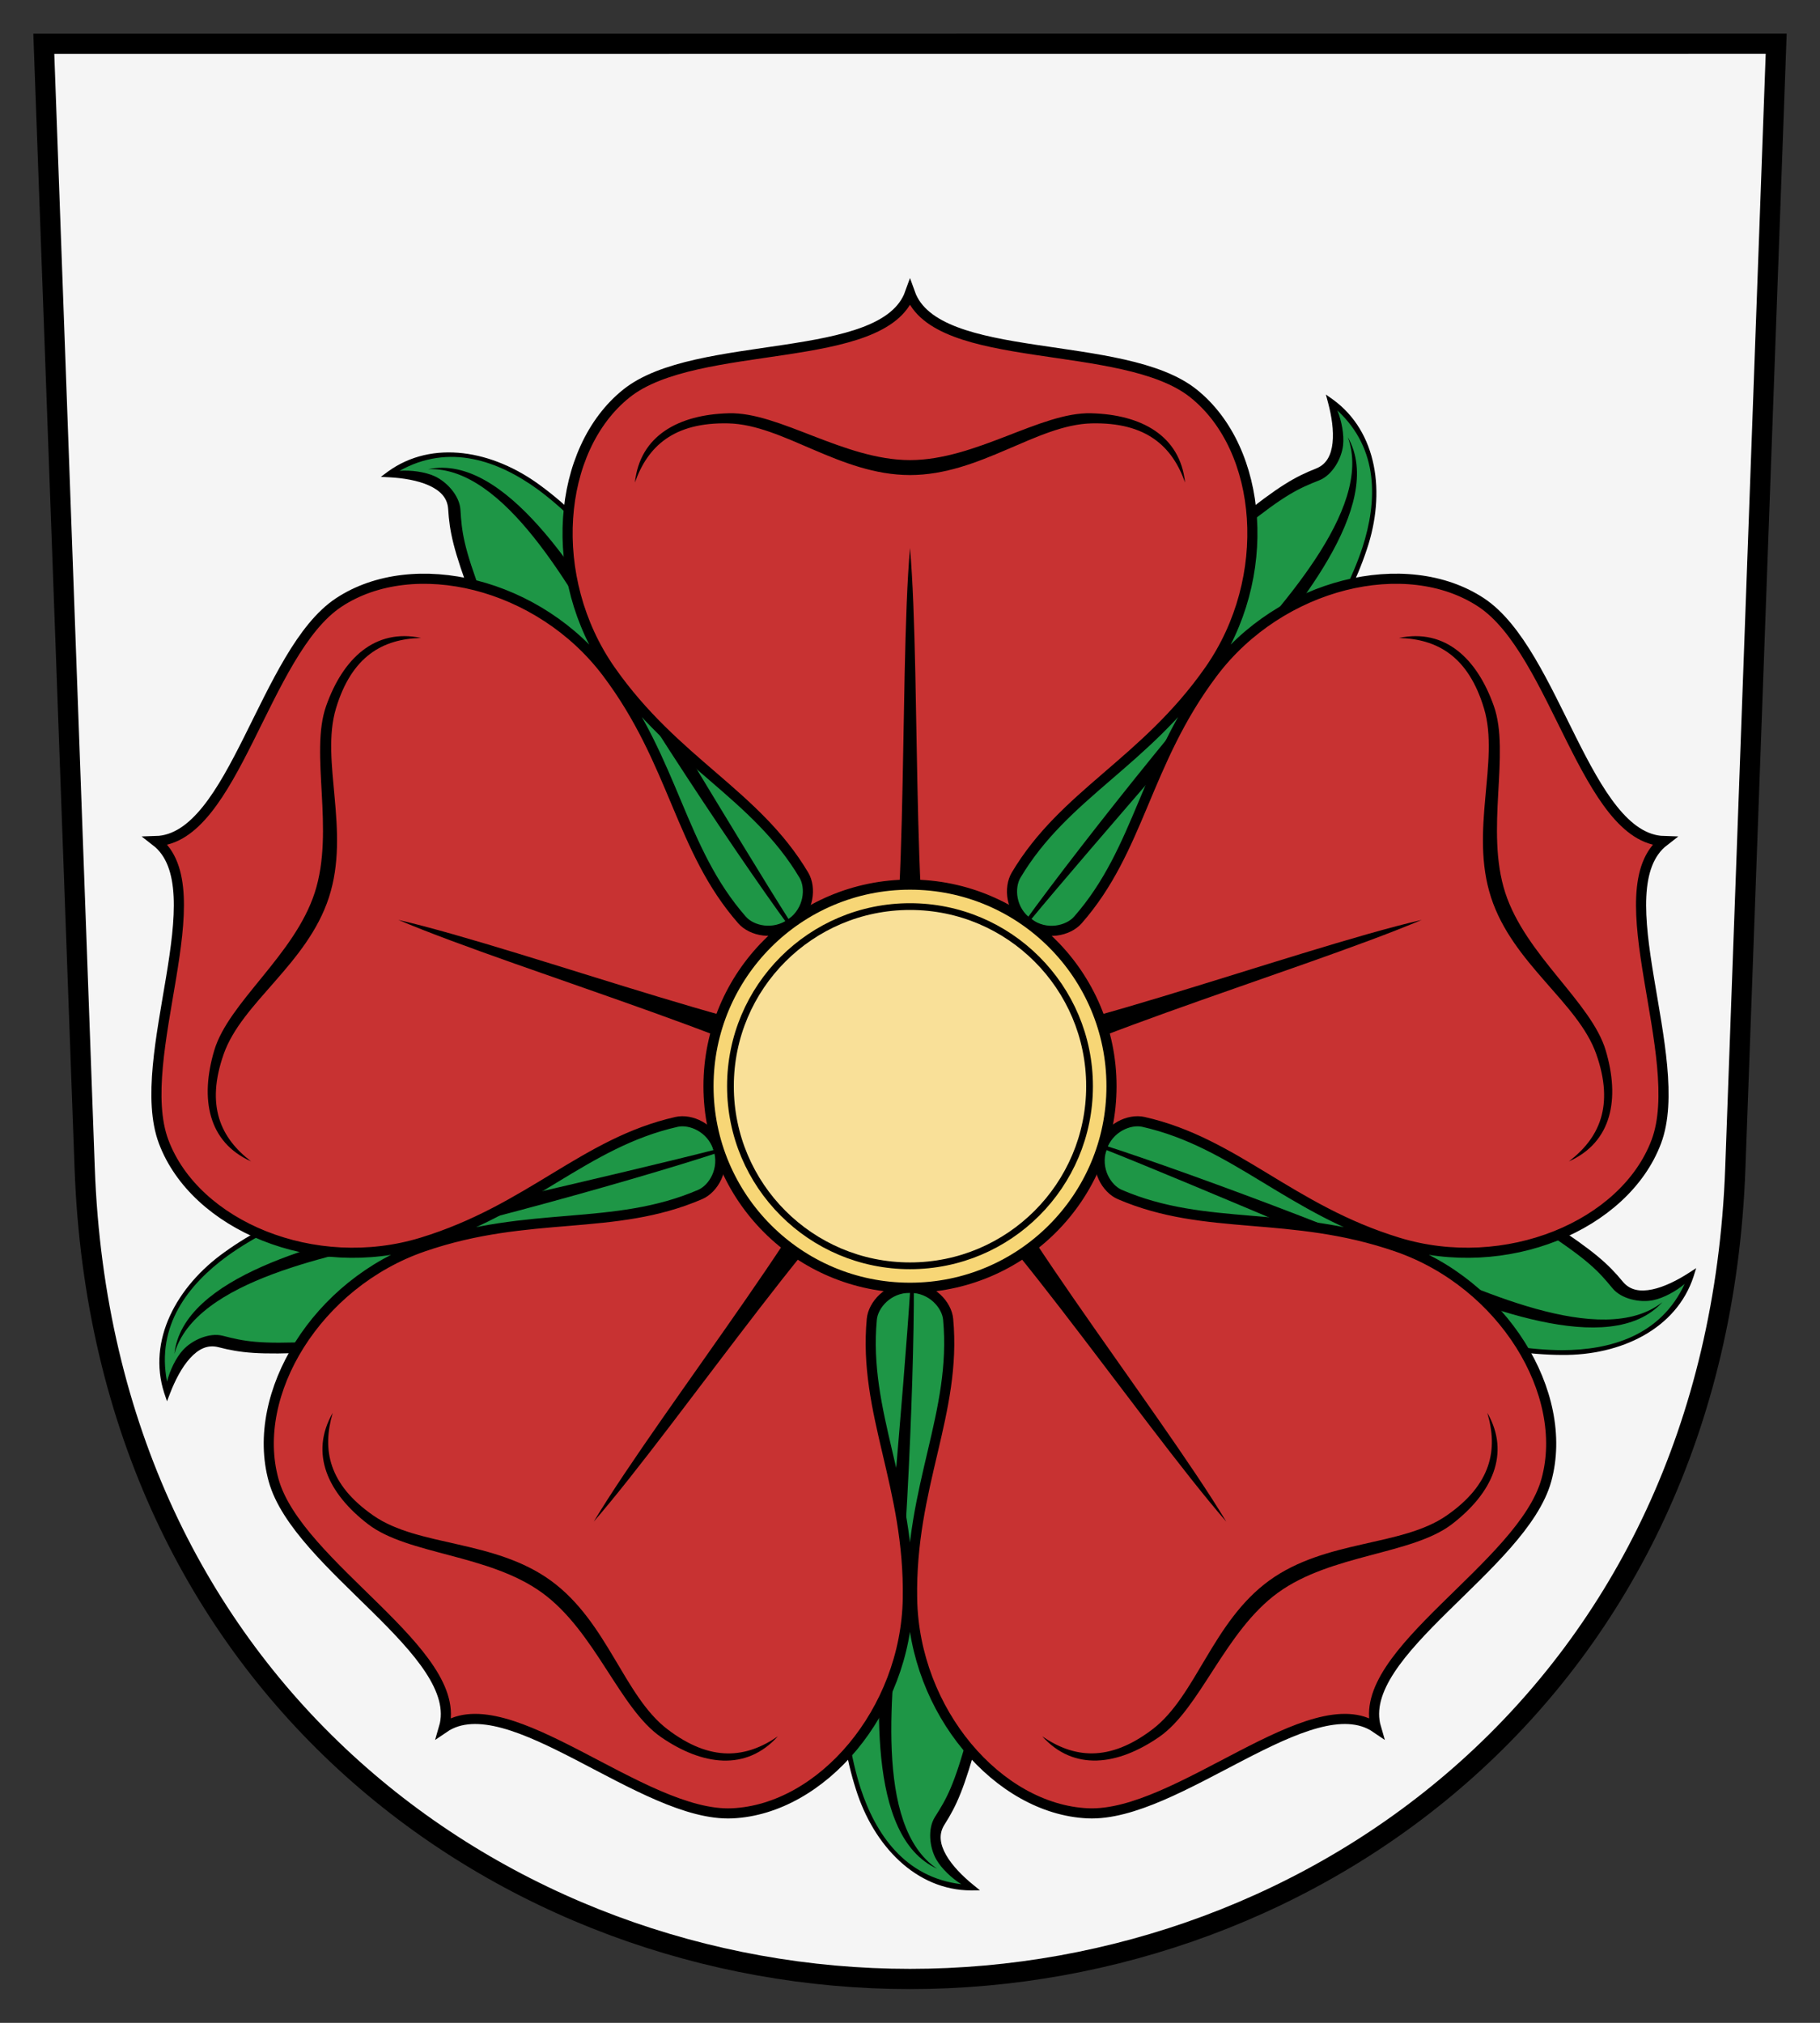<svg xmlns:rdf="http://www.w3.org/1999/02/22-rdf-syntax-ns#" xmlns="http://www.w3.org/2000/svg" xml:space="preserve" height="300" width="270" version="1.1" xmlns:cc="http://creativecommons.org/ns#" xmlns:dc="http://purl.org/dc/elements/1.1/" viewBox="0 0 270 300"><rect x="0" y="0" width="270" height="300" fill="#333333" stroke="none"/><g transform="matrix(1.25,0,0,-1.25,0,300)" fill="#f5f5f5"><path d="m5.199 234.8 4.852-133.43c2.242-61.684 49.851-96.176 97.949-96.176s95.707 34.492 97.949 96.176l4.852 133.43"/><path stroke="#000" stroke-width="2.4" d="m5.199 234.8 4.852-133.42c2.242-61.684 49.851-96.176 97.949-96.176s95.707 34.492 97.949 96.176l4.852 133.43z"/></g><path d="m135 161.09c23.307 13.544 105.59 60.756 115.79 28.082-3.42 2.213-8.018 4.095-10.405 1.208-2.118-2.562-4.02-4.334-10.755-8.752-31.2-20.466-58.859-19.498-94.633-20.538z" fill="#1e9646"/><path style="color:#000000" stroke-width="1px" d="m207.71 188.75c11.338 4.758 31.084 12.965 38.906 4.372-8.988 7.082-28.113-2.203-38.674-6.73-17.198-7.373-49.658-18.975-50.347-18.146 1.002-0.382 33.008 13.325 50.115 20.504z" fill="#000000"/><path style="color:#000000" stroke-width="1px" d="m135.01 160.62-0.247 0.881c11.656 6.773 38.066 21.974 62.88 31.406 12.407 4.716 24.41 7.997 34.029 8.04 8.814 0.097 17.035-3.872 19.57-11.631l0.389-1.244-1.093 0.708c-1.68 1.087-3.65 2.084-5.429 2.451-1.779 0.367-3.291 0.143-4.357-1.147-2.138-2.587-4.111-4.418-10.86-8.845-31.312-20.539-59.119-19.578-94.875-20.616zm1.859 1.001c34.829 0.955 61.581 0.877 92.094 20.891 6.721 4.409 8.163 6.015 10.261 8.553 1.32 1.597 4.062 2.166 6.034 1.76 1.546-0.319 3.392-1.333 4.658-2.405-3.55 7.682-11.021 9.809-18.189 9.82-9.407-0.042-21.4-3.522-33.753-8.218-23.808-9.05-48.866-23.306-61.105-30.402z" fill="#000000"/><path d="m135 161.09c20.083-17.981 90.413-81.65 62.49-101.45 1.048 3.936 1.417 8.891-2.067 10.269-3.091 1.222-5.364 2.484-11.647 7.524-29.11 23.346-36.73 49.956-48.78 83.656z" fill="#1e9646"/><path style="color:#000000" stroke-width="1px" d="m183.77 100.49c8.029-9.313 21.936-25.556 16.181-35.65 3.958 10.736-10.783 26.056-18.352 34.701-12.326 14.078-33.392 41.364-32.816 42.275-0.053-1.071 22.873-27.275 34.987-41.326z" fill="#000000"/><path style="color:#000000" stroke-width="1px" d="m134.55 160.94 0.762 0.507c10.044-8.992 32.662-29.413 49.3-50.097 8.319-10.342 15.149-20.744 18.163-29.879 2.816-8.353 1.581-17.398-5.014-22.206l-1.063-0.754 0.335 1.259c0.515 1.934 0.854 4.115 0.653 5.921-0.201 1.805-0.88 3.174-2.437 3.79-3.121 1.234-5.472 2.544-11.768 7.595-29.21 23.433-36.888 50.176-48.925 83.861zm1.526-1.458c11.671-32.829 19.864-58.296 48.328-81.13 6.27-5.03 8.244-5.905 11.305-7.116 1.927-0.762 3.316-3.194 3.539-5.194 0.175-1.569-0.219-3.638-0.848-5.174 6.209 5.75 5.923 13.513 3.719 20.334-2.947 8.933-9.963 19.264-18.246 29.561-15.964 19.846-37.266 39.272-47.796 48.719z" fill="#000000"/><path d="m135 161.09c-10.9-24.65-49.718-111.22-77.175-90.776 4.067 0.22 8.894 1.4 9.128 5.139 0.208 3.318 0.705 5.869 3.557 13.402 13.212 34.897 36.157 50.371 64.488 72.239z" fill="#1e9646"/><path style="color:#000000" stroke-width="1px" d="m92.436 95.985c-6.376-10.514-17.527-28.759-28.905-26.405 11.433-0.446 21.449 18.306 27.331 28.177 9.58 16.073 29.021 44.54 30.065 44.274-1.036-0.28-18.872-30.182-28.492-46.045z" fill="#000000"/><path style="color:#000000" stroke-width="1px" d="m134.71 161.47 0.718-0.568c-5.45-12.32-17.88-40.15-32.41-62.362-7.264-11.107-15.046-20.817-22.803-26.506-7.073-5.26-16.057-6.88-22.668-2.094l-1.046 0.778 1.3 0.07c1.998 0.108 4.178 0.459 5.833 1.208 1.655 0.749 2.747 1.818 2.851 3.489 0.21 3.349 0.729 5.99 3.587 13.539 13.259 35.022 36.321 50.588 64.638 72.445zm-0.915-1.902c-27.61-21.24-49.296-36.9-62.216-71.031-2.846-7.517-3.069-9.664-3.274-12.95-0.13-2.068-2.013-4.14-3.847-4.971-1.438-0.651-3.528-0.915-5.182-0.792 7.388-4.128 14.682-1.458 20.488 2.747 7.585 5.564 15.242 15.428 22.476 26.488 13.941 21.315 25.835 47.578 31.565 60.512z" fill="#000000"/><path d="m134.99 161.09c-26.817 2.742-121.14 12.913-110.19 45.343 1.466-3.8 4.08-8.026 7.708-7.093 3.219 0.828 5.8 1.143 13.845 0.758 37.271-1.781 59.079-18.822 88.632-39.008z" fill="#1e9646"/><path style="color:#000000" stroke-width="1px" d="m59.916 181.45c-11.97 2.815-32.768 7.782-34.045 19.331 3.109-11.012 24.039-14.742 35.244-17.287 18.247-4.144 51.328-13.837 51.398-14.912-0.587 0.898-34.536 8.621-52.596 12.868z" fill="#000000"/><path style="color:#000000" stroke-width="1px" d="m135.26 161.48-0.318-0.858c-13.411 1.371-43.712 4.597-69.331 11.552-12.809 3.477-24.449 7.878-32.256 13.497-7.188 5.102-11.506 13.146-8.996 20.912l0.417 1.235 0.469-1.215c0.72-1.867 1.728-3.832 2.952-5.174s2.578-2.05 4.199-1.633c3.25 0.836 5.922 1.158 13.985 0.772 37.405-1.788 59.336-18.911 88.874-39.087zm-2.092 0.283c-28.738 19.699-50.336 35.487-86.785 37.23-8.029 0.384-10.14-0.068-13.329-0.888-2.007-0.516-4.56 0.635-5.916 2.122-1.064 1.167-1.961 3.072-2.355 4.684-1.643-8.302 3.151-14.414 8.944-18.636 7.635-5.495 19.383-9.729 32.137-13.191 24.58-6.672 53.233-9.867 67.305-11.32z" fill="#000000"/><path d="m135 161.1c-5.679 26.351-25.152 119.2 9.075 118.8-3.161-2.568-6.372-6.36-4.364-9.523 1.782-2.806 2.879-5.163 5-12.933 9.823-35.998 0.356-62.004-9.71-96.348z" fill="#1e9646"/><path style="color:#000000" stroke-width="1px" d="m131.16 238.79c-1.022 12.254-2.725 33.569 7.864 38.353-9.512-6.359-6.592-27.418-5.55-38.861 1.697-18.634 2.701-53.091 1.7-53.49 0.673 0.835-2.473 35.51-4.015 53.998z" fill="#000000"/><path style="color:#000000" stroke-width="1px" d="m135.45 160.95-0.914 0.038c-2.84 13.179-9.136 42.994-10.438 69.507-0.651 13.257-0.062 25.687 2.869 34.848 2.631 8.413 8.947 15.005 17.109 15.018l1.304-0.015-1.011-0.821c-1.553-1.262-3.11-2.827-4.008-4.406-0.898-1.579-1.153-3.085-0.256-4.498 1.799-2.833 2.931-5.274 5.056-13.062 9.858-36.127 0.351-62.276-9.711-96.603zm-0.377 2.077c9.854 33.419 18.196 58.838 8.59 94.042-2.116 7.755-3.198 9.623-4.963 12.402-1.111 1.749-0.805 4.533 0.19 6.282 0.781 1.372 2.316 2.814 3.727 3.687-8.403-1.002-12.735-7.451-14.96-14.265-2.866-8.96-3.263-21.441-2.614-34.64 1.25-25.439 7.065-53.677 10.032-67.509z" fill="#000000"/><path stroke-width=".952" d="m98.071 257.63c6.15 4.226 12.625 5.08 17.322-0.119-4.67 3.215-9.907 3.885-16.379-1.051-6.47-4.934-8.875-15.916-17.286-22.034-0.003-0.002-0.006-0.005-0.009-0.007-8.418-6.109-19.605-5.003-26.297-9.631-6.694-4.63-7.675-9.818-6.061-15.253-3.493 6.074-0.68 11.968 5.24 16.511 5.919 4.543 17.913 4.427 25.819 10.171 7.906 5.744 11.502 17.186 17.652 21.412z" fill="#ffd200"/><path stroke-width=".952" d="m215.39 226.04c5.919-4.543 8.733-10.437 5.24-16.511 1.615 5.435 0.634 10.623-6.061 15.253-6.692 4.628-17.88 3.522-26.297 9.631-0.003 0.002-0.006 0.005-0.008 0.007-8.411 6.118-10.817 17.1-17.286 22.034-6.472 4.936-11.709 4.266-16.379 1.051 4.697 5.199 11.173 4.345 17.322 0.119 6.15-4.226 9.746-15.668 17.652-21.412 7.906-5.744 19.899-5.628 25.819-10.171z" fill="#ffd200"/><path stroke="#000000" stroke-width="1.5" d="m152.57 136.91c-0-0 0 0 0 0-2.686-1.882-2.91-5.3-1.834-7.111 7.15-12.037 19.095-16.693 28.685-30.389s8.002-32.781-2.37-41.066-38.164-3.996-42.053-14.876c-3.889 10.88-31.682 6.591-42.053 14.876-10.372 8.285-11.96 27.37-2.37 41.066 9.59 13.696 21.536 18.352 28.685 30.389 1.076 1.812 0.822 5.183-1.832 7.111s-5.94 1.129-7.33-0.455c-9.241-10.53-9.977-23.32-20.039-36.678-10.062-13.353-28.704-17.738-39.789-10.434-11.085 7.304-15.593 35.06-27.142 35.397 9.146 7.061-3.522 32.166 1.153 44.59 4.675 12.424 22.334 19.832 38.323 14.944 15.989-4.888 24.109-14.81 37.767-17.89 2.056-0.464 5.182 0.82 6.196 3.94 1.014 3.12-0.76 5.996-2.696 6.829-12.859 5.536-25.261 2.283-41.07 7.726s-25.74 21.815-22.219 34.614 28.524 25.666 25.275 36.754c9.541-6.516 29.505 13.289 42.766 12.683 13.261-0.606 25.762-15.113 26.054-31.83 0.292-16.717-6.634-27.505-5.343-41.446 0.194-2.098 2.381-4.675 5.662-4.675 3.281 0 5.47 2.577 5.664 4.675 1.291 13.941-5.637 24.728-5.345 41.446 0.292 16.717 12.794 31.222 26.054 31.828 13.261 0.606 33.225-19.197 42.766-12.681-3.249-11.088 21.756-23.955 25.277-36.754s-6.412-29.171-22.221-34.614c-15.809-5.443-28.209-2.19-41.068-7.726-1.936-0.833-3.711-3.709-2.697-6.829s4.142-4.404 6.198-3.94c13.657 3.08 21.776 13.002 37.765 17.89 15.989 4.888 33.648-2.52 38.323-14.944 4.675-12.424-7.991-37.532 1.155-44.592-11.549-0.337-16.06-28.093-27.144-35.397-11.085-7.304-29.724-2.917-39.787 10.436-10.062 13.353-10.8 26.152-20.039 36.671-1.39 1.583-4.708 2.428-7.328 0.455" fill="#c83232"/><g stroke-width=".952" transform="translate(1.382)" fill="#000000"><path d="m106.75 61.288c-7.459 0.196-13.2 3.311-13.944 10.278 1.888-5.346 5.731-8.967 13.869-8.777 8.134 0.189 16.535 7.66 26.936 7.665 0.004 0 0.008 0 0.011 0 10.401-0.005 18.802-7.476 26.936-7.665 8.137-0.189 11.98 3.432 13.869 8.777-0.744-6.967-6.485-10.082-13.944-10.278-7.459-0.196-17.094 6.947-26.866 6.947-9.773 0-19.407-7.143-26.866-6.947z"/><path d="m30.397 155.8c-2.119 7.154-0.93 13.577 5.466 16.438-4.501-3.448-6.757-8.222-4.062-15.902 2.694-7.678 12.395-13.359 15.614-23.249 0.001-0.004 0.002-0.008 0.004-0.011 3.209-9.894-1.3-20.192 1.034-27.987 2.335-7.798 6.966-10.333 12.633-10.477-6.856-1.445-11.593 3.052-14.084 10.085-2.491 7.033 1.325 18.404-1.695 27.698-3.02 9.294-12.791 16.25-14.909 23.404z"/><path d="m96.69 257.63c6.15 4.226 12.625 5.08 17.322-0.119-4.67 3.215-9.907 3.885-16.379-1.051-6.47-4.934-8.875-15.916-17.286-22.034-0.003-0.002-0.007-0.004-0.009-0.007-8.418-6.109-19.605-5.003-26.297-9.631-6.694-4.63-7.675-9.818-6.061-15.253-3.493 6.074-0.68 11.968 5.24 16.511 5.919 4.543 17.913 4.427 25.819 10.171 7.906 5.744 11.502 17.186 17.652 21.412z"/><path d="m214.02 226.04c5.919-4.543 8.733-10.437 5.24-16.511 1.615 5.435 0.634 10.623-6.061 15.253-6.692 4.628-17.88 3.522-26.297 9.631-0.003 0.002-0.006 0.005-0.008 0.006-8.411 6.118-10.817 17.1-17.286 22.034-6.472 4.936-11.709 4.266-16.379 1.051 4.697 5.199 11.173 4.345 17.322 0.119 6.15-4.226 9.746-15.668 17.652-21.412 7.906-5.744 19.899-5.628 25.819-10.171z"/><path d="m220.23 104.7c-2.491-7.033-7.228-11.531-14.084-10.085 5.668 0.144 10.299 2.68 12.633 10.477 2.334 7.795-2.175 18.093 1.034 27.987 0.001 0.003 0.003 0.007 0.003 0.01 3.219 9.89 12.92 15.571 15.614 23.249 2.695 7.681 0.438 12.454-4.062 15.902 6.396-2.861 7.585-9.283 5.466-16.438-2.119-7.154-11.889-14.11-14.909-23.404-3.02-9.294 0.796-20.665-1.695-27.698z"/></g><path d="m135 81.274c-1.685 19.306-0.019 65.154-4.652 69.376l4.652 10.751 4.652-10.751c-4.632-4.221-2.966-50.07-4.652-69.376zm0 80.126 11.662 1.102c2.583-5.71 46.408-18.506 64.249-26.074-18.882 4.363-61.677 20.327-67.124 17.226zl2.556 11.432c6.229 0.692 31.649 38.205 44.36 52.834-9.984-16.609-38.1-52.164-36.833-58.302zl-10.083 5.963c1.266 6.138-26.849 41.693-36.833 58.302 12.711-14.628 38.131-52.141 44.36-52.834zl-8.787-7.746c-5.446 3.101-48.242-12.865-67.124-17.228 17.84 7.569 61.665 20.366 64.249 26.076z" fill="#000000"/><circle stroke-linejoin="round" r="29.893" cx="135" cy="161.09" stroke="#000000" stroke-linecap="round" stroke-width="1.5" fill="#f7d676"/><circle stroke-linejoin="round" cx="135" cy="161.09" stroke="#000000" stroke-linecap="round" r="26.637" fill="#f9e098"/></svg>

